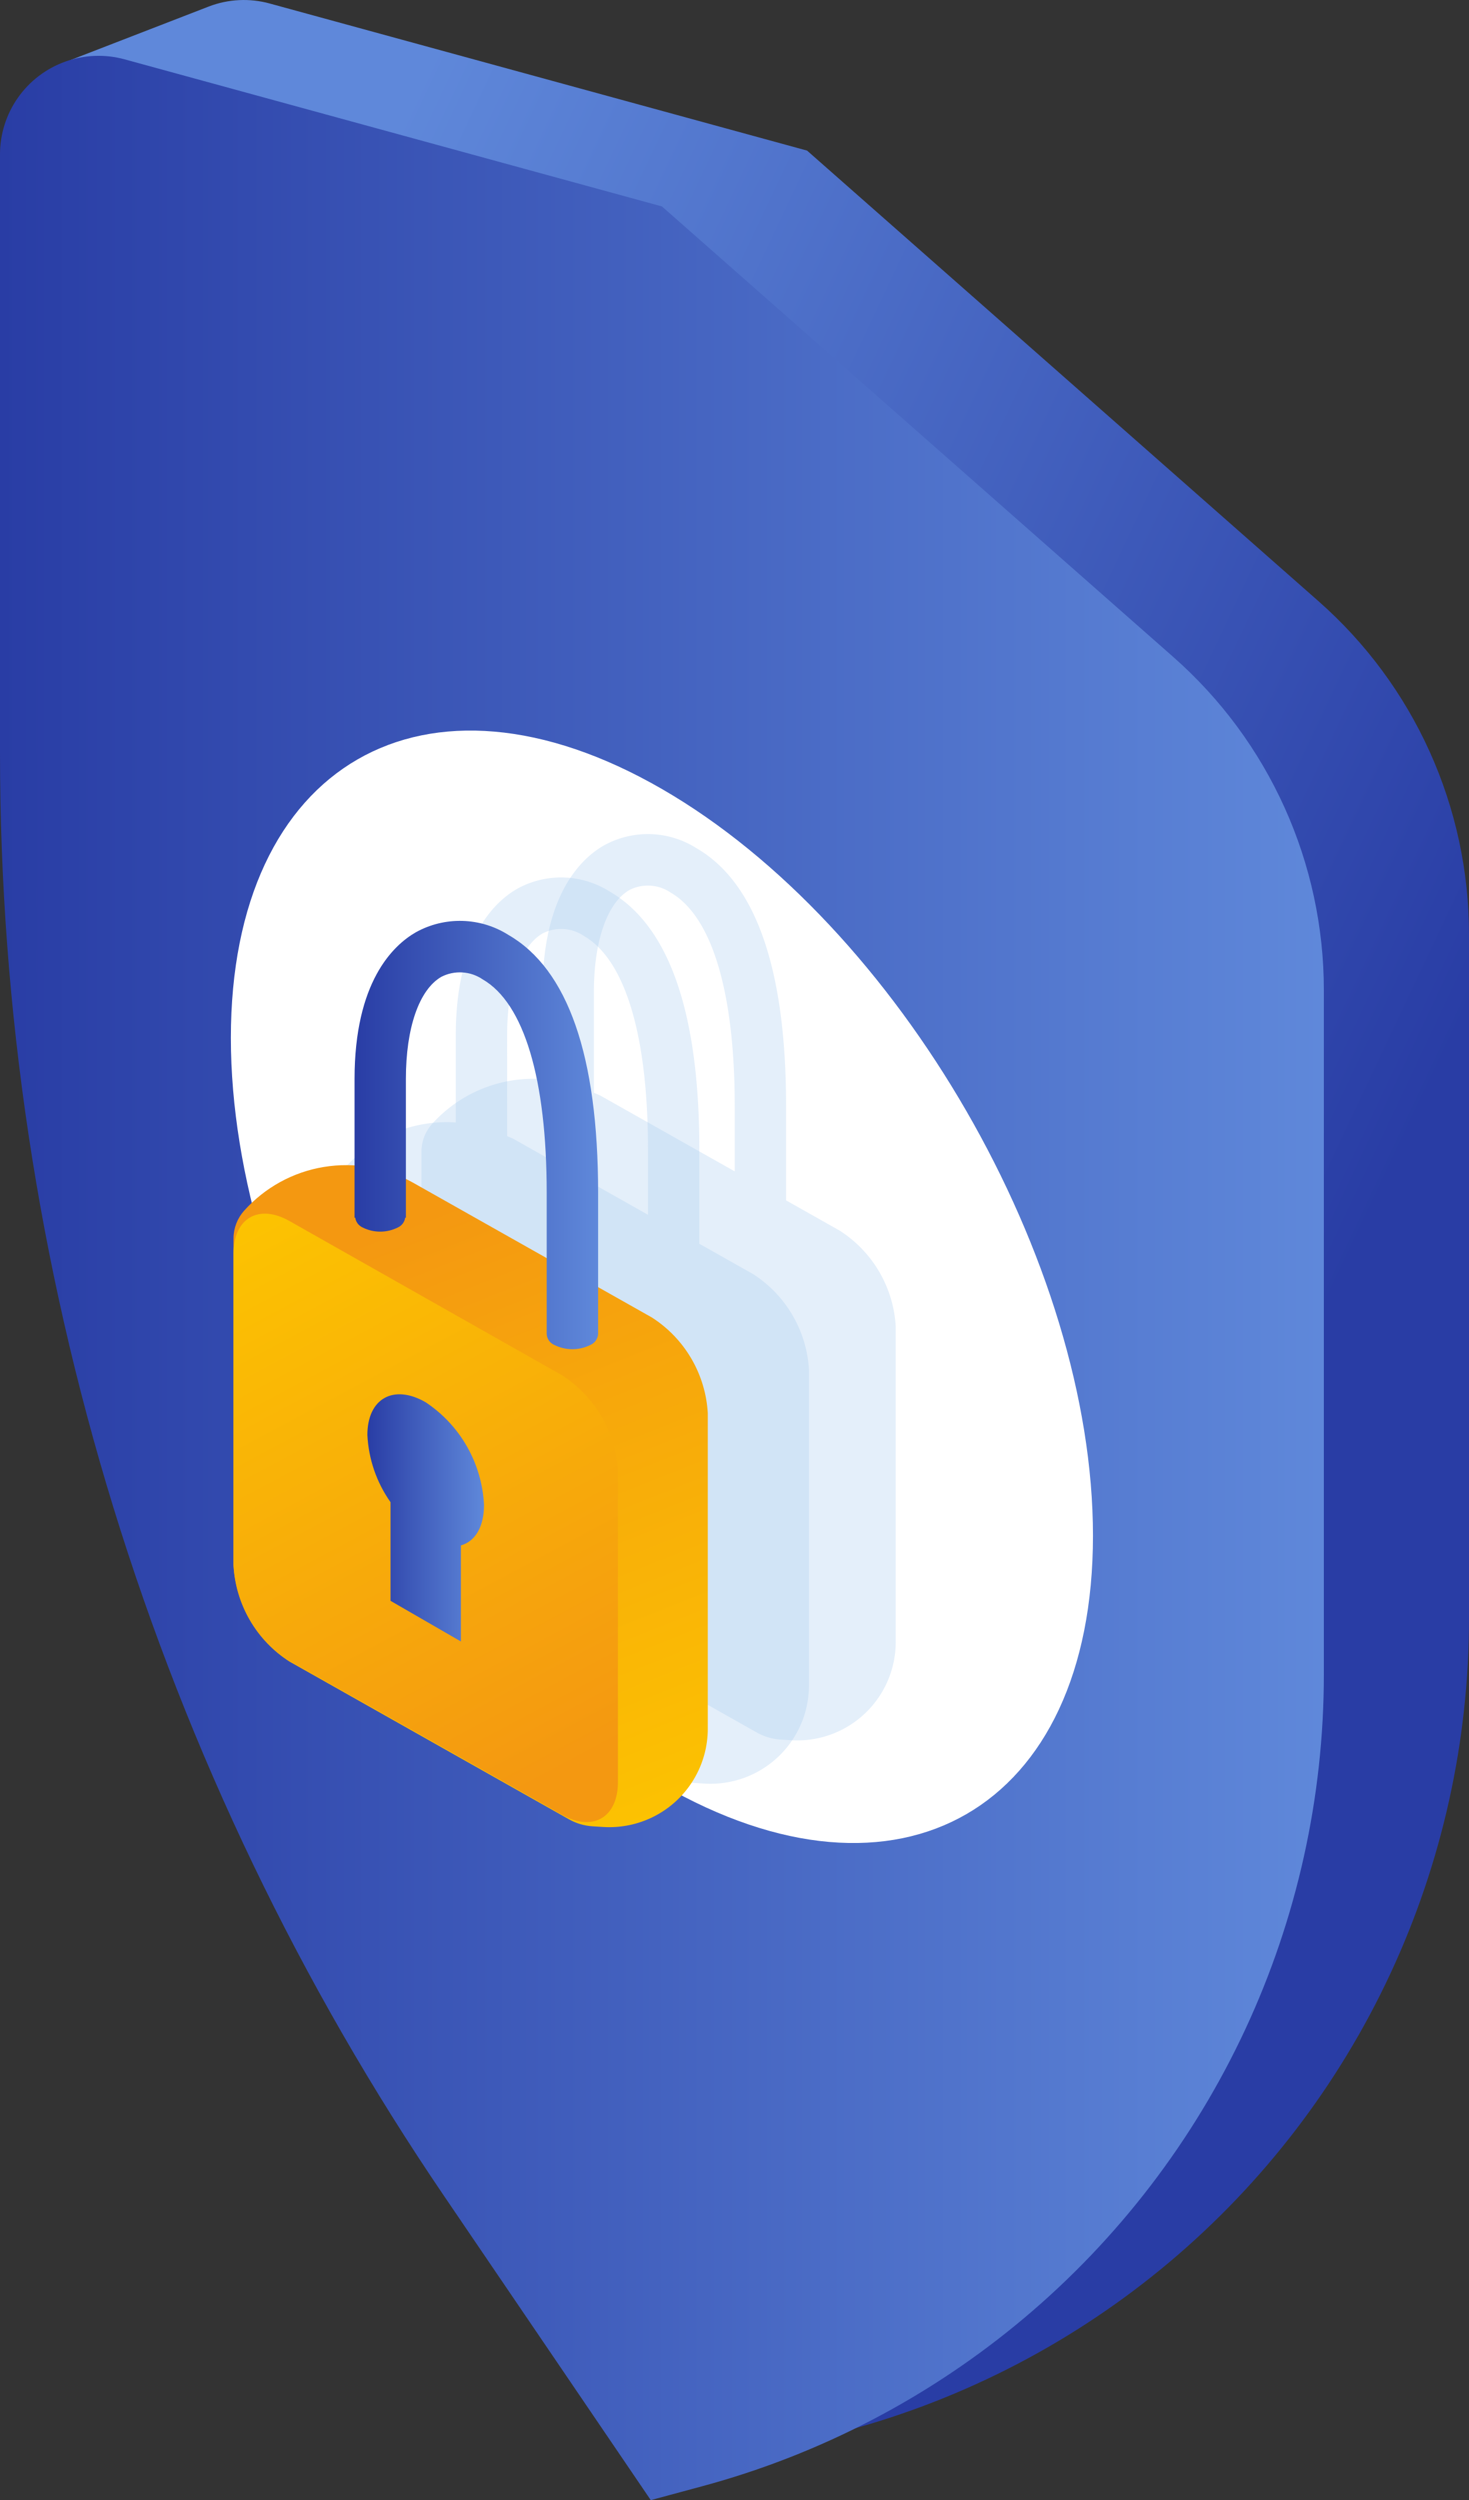 <svg xmlns="http://www.w3.org/2000/svg" xmlns:xlink="http://www.w3.org/1999/xlink" viewBox="0 0 78.012 132.752"><rect x="0" y="0" width="78.012" height="132.752" fill="#333333" stroke="none"/><defs><clipPath id="a"><rect width="78.012" height="132.752" style="fill:none"/></clipPath><clipPath id="b"><path d="M70.024,31.927,42.861,7.997,14.323.186a5.181,5.181,0,0,0-3.233.159L3.777,3.176,7.708,5.581V37.014a136.28,136.28,0,0,0,23.573,76.612l10.986,16.162,2.723-.735a44.649,44.649,0,0,0,33.022-43.109V49.611a23.569,23.569,0,0,0-7.988-17.684" style="fill:none"/></clipPath><linearGradient id="c" x1="67.042" y1="77.176" x2="2.222" y2="46.576" gradientUnits="userSpaceOnUse"><stop offset="0" stop-color="#293da5"/><stop offset="1" stop-color="#5f88da"/></linearGradient><clipPath id="d"><path d="M-0,8.198V39.978a136.275,136.275,0,0,0,23.574,76.612l10.986,16.162,2.723-.735a44.649,44.649,0,0,0,33.021-43.109V52.576a23.566,23.566,0,0,0-7.987-17.683L35.152,10.961,6.615,3.15A5.233,5.233,0,0,0-0,8.198" style="fill:none"/></clipPath><linearGradient id="e" x1="-0" y1="67.496" x2="70.2" y2="67.496" xlink:href="#c"/><clipPath id="f"><path d="M12.966,64.284a7.264,7.264,0,0,1,8.979-1.48l12.675,7.153a6.473,6.473,0,0,1,2.968,5.087V91.79a5.229,5.229,0,0,1-5.557,5.219l-.557-.035a2.937,2.937,0,0,1-1.263-.374l-14.842-8.375a6.474,6.474,0,0,1-2.968-5.088V65.761a2.214,2.214,0,0,1,.565-1.477" style="fill:none"/></clipPath><linearGradient id="g" x1="32.616" y1="98.344" x2="17.336" y2="59.894" gradientUnits="userSpaceOnUse"><stop offset="0" stop-color="#fcc301"/><stop offset="0.85" stop-color="#f49811"/><stop offset="1" stop-color="#f49811"/></linearGradient><clipPath id="h"><path d="M12.401,66.562c0-1.875,1.335-2.654,2.968-1.73l14.479,8.193a6.476,6.476,0,0,1,2.967,5.088V94.63c0,1.875-1.335,2.654-2.967,1.73L15.368,88.168a6.476,6.476,0,0,1-2.968-5.088Z" style="fill:none"/></clipPath><linearGradient id="i" x1="32.42" y1="98.972" x2="13.88" y2="64.252" gradientUnits="userSpaceOnUse"><stop offset="0" stop-color="#f49811"/><stop offset="0.14" stop-color="#f49811"/><stop offset="1" stop-color="#fcc301"/></linearGradient><clipPath id="j"><path d="M22.608,74.459c-1.704-.984-3.098-.203-3.098,1.735a6.759,6.759,0,0,0,1.229,3.569V85.001l3.737,2.158V82.058c.745-.207,1.228-.965,1.228-2.151a6.953,6.953,0,0,0-3.097-5.448" style="fill:none"/></clipPath><linearGradient id="k" x1="19.51" y1="80.317" x2="25.705" y2="80.317" xlink:href="#c"/><clipPath id="l"><path d="M31.763,70.846V63.333c0-7.26-1.603-11.867-4.763-13.69a4.819,4.819,0,0,0-4.923-.137c-1.213.7-3.248,2.643-3.248,7.785V64.657h.037a.67.67,0,0,0,.384.516,2.086,2.086,0,0,0,1.884,0,.672.672,0,0,0,.384-.516h.037V57.29c0-2.715.704-4.742,1.884-5.423a2.156,2.156,0,0,1,2.196.137c2.192,1.266,3.398,5.288,3.398,11.329v7.496a.663.663,0,0,0,.396.581,2.145,2.145,0,0,0,1.933,0,.675.675,0,0,0,.399-.564" style="fill:none"/></clipPath><linearGradient id="m" x1="18.829" y1="60.18" x2="31.739" y2="60.18" xlink:href="#c"/></defs><title>20</title><g style="clip-path:url(#a)"><g style="clip-path:url(#b)"><rect x="3.777" y="-0.123" width="74.235" height="129.91" style="fill:url(#c)"/></g><g style="clip-path:url(#d)"><rect x="-0" y="2.239" width="70.304" height="130.514" style="fill:url(#e)"/></g><path d="M35.152,41.894c-12.59-7.269-22.892-1.322-22.892,13.216,0,14.538,10.301,32.38,22.892,39.649,12.59,7.269,22.891,1.322,22.891-13.217,0-14.538-10.301-32.379-22.891-39.648" style="fill:#fff"/><path d="M31.538,52.683h0c0-2.715.705-4.742,1.885-5.423a2.154,2.154,0,0,1,2.196.137c2.191,1.266,3.399,5.289,3.399,11.329v3.472l-7.091-4c-.126-.071-.259-.115-.389-.177Zm13.064,12.667L41.745,63.737V58.726c0-7.261-1.603-11.868-4.763-13.691a4.818,4.818,0,0,0-4.923-.137c-1.214.7-3.249,2.643-3.249,7.785V57.297a7.24,7.24,0,0,0-5.863,2.38,2.219,2.219,0,0,0-.565,1.478v17.376a6.476,6.476,0,0,0,2.968,5.088l14.842,8.375a2.954,2.954,0,0,0,1.263.374l.556.035a5.23,5.23,0,0,0,5.557-5.219V70.437A6.475,6.475,0,0,0,44.602,65.35Z" style="fill:#a5caef;opacity:0.3"/><path d="M26.931,54.986h0c0-2.715.705-4.742,1.885-5.423a2.153,2.153,0,0,1,2.196.137c2.192,1.265,3.399,5.289,3.399,11.329v3.473L27.32,60.501c-.125-.071-.259-.114-.388-.177Zm13.064,12.667L37.138,66.041V61.029c0-7.26-1.603-11.867-4.763-13.691a4.819,4.819,0,0,0-4.923-.137c-1.214.7-3.248,2.643-3.248,7.785V59.601a7.239,7.239,0,0,0-5.864,2.38,2.211,2.211,0,0,0-.564,1.477v17.375a6.474,6.474,0,0,0,2.967,5.088l14.842,8.375a2.957,2.957,0,0,0,1.263.374l.556.035a5.23,5.23,0,0,0,5.557-5.22V72.74A6.476,6.476,0,0,0,39.995,67.653Z" style="fill:#a5caef;opacity:0.3"/><g style="clip-path:url(#f)"><rect x="12.401" y="61.129" width="25.186" height="36.069" style="fill:url(#g)"/></g><g style="clip-path:url(#h)"><rect x="12.401" y="63.908" width="20.414" height="33.375" style="fill:url(#i)"/></g><g style="clip-path:url(#j)"><rect x="19.51" y="73.476" width="6.195" height="13.683" style="fill:url(#k)"/></g><g style="clip-path:url(#l)"><rect x="18.829" y="48.644" width="12.936" height="23.072" style="fill:url(#m)"/></g></g></svg>